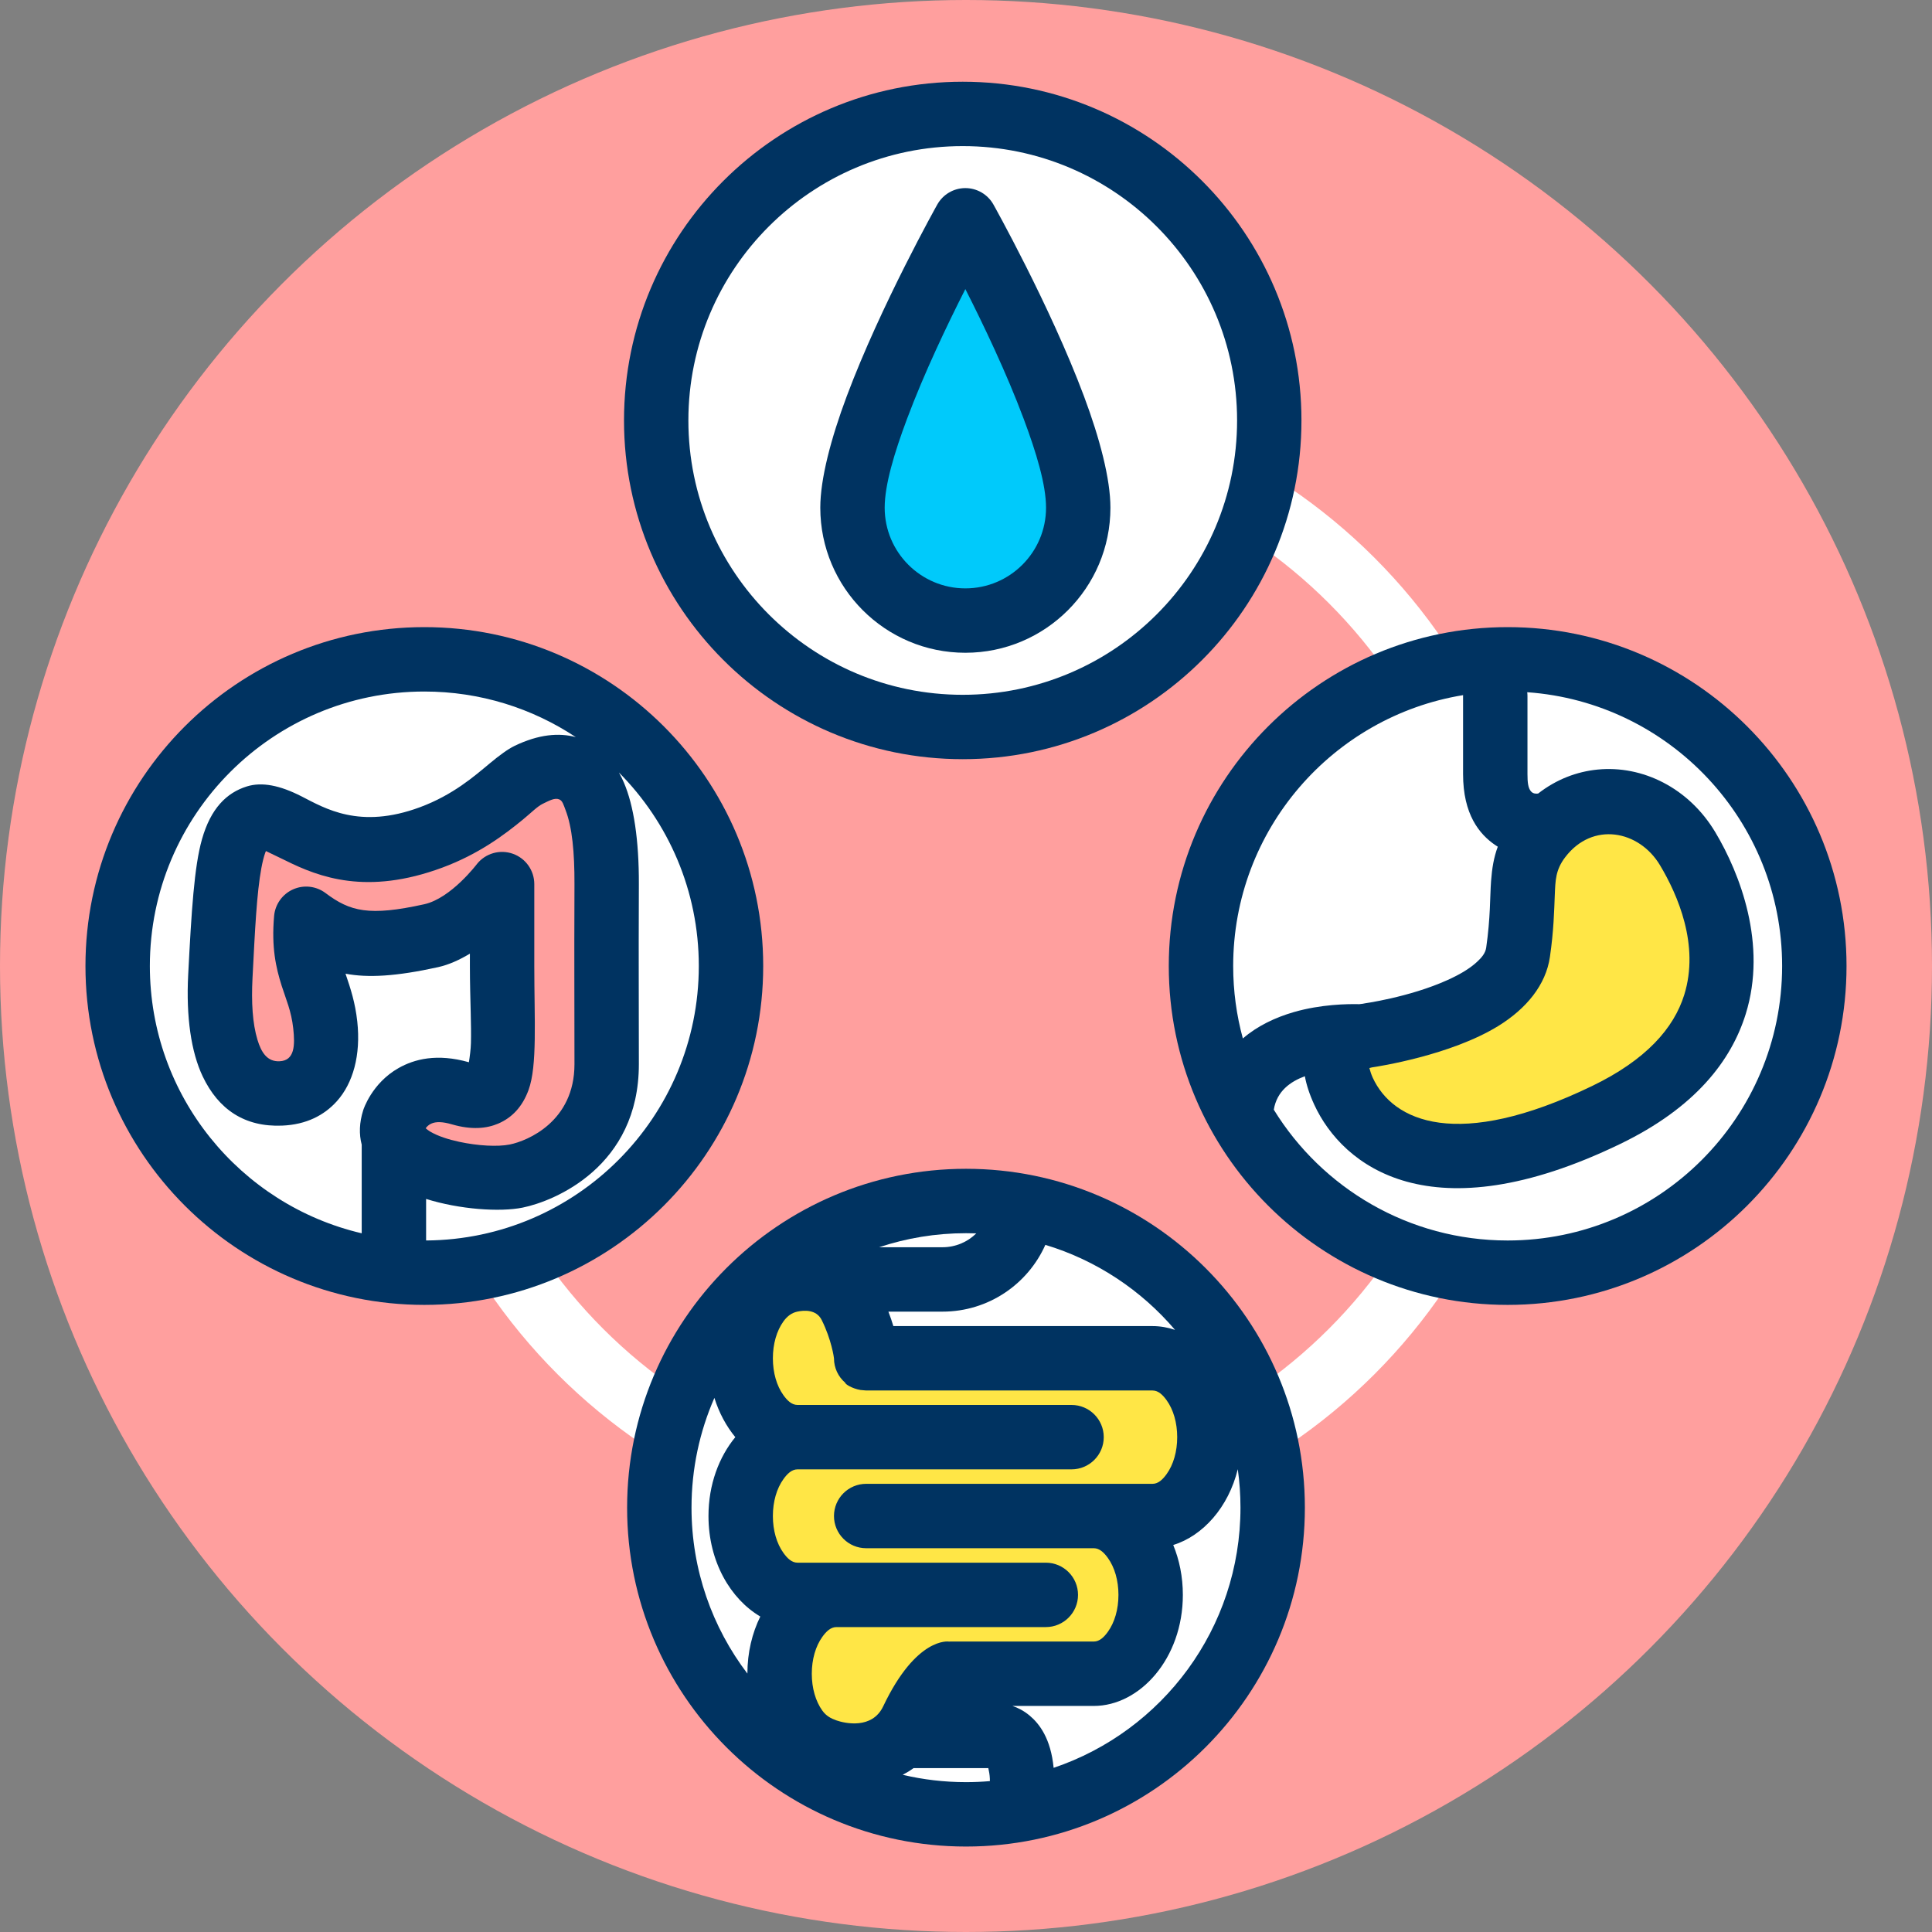 <?xml version="1.0" encoding="UTF-8" standalone="no"?>
<!DOCTYPE svg PUBLIC "-//W3C//DTD SVG 1.1//EN" "http://www.w3.org/Graphics/SVG/1.1/DTD/svg11.dtd">
<svg width="100%" height="100%" viewBox="0 0 120 120" version="1.1" xmlns="http://www.w3.org/2000/svg" xmlns:xlink="http://www.w3.org/1999/xlink" xml:space="preserve" xmlns:serif="http://www.serif.com/" style="fill-rule:evenodd;clip-rule:evenodd;stroke-linejoin:round;stroke-miterlimit:2;">
    <rect x="0" y="0" width="120" height="120" fill="#808080" stroke="none"/>
    <g transform="matrix(1,0,0,1,-465.059,-454.559)">
        <g id="_4-4" serif:id="4-4" transform="matrix(1,0,0,1,465.059,454.559)">
            <rect x="0" y="0" width="120" height="120" style="fill:none;"/>
            <circle cx="60" cy="60" r="60" style="fill:rgb(255,159,158);"/>
            <g transform="matrix(1,0,0,1,-452.532,-594.818)">
                <path d="M512.532,622.942C530.126,622.942 544.409,637.225 544.409,654.818C544.409,672.411 530.126,686.695 512.532,686.695C494.939,686.695 480.656,672.411 480.656,654.818C480.656,653.714 479.76,652.818 478.656,652.818C477.552,652.818 476.656,653.714 476.656,654.818C476.656,674.619 492.732,690.695 512.532,690.695C532.333,690.695 548.409,674.619 548.409,654.818C548.409,635.017 532.333,618.942 512.532,618.942C511.429,618.942 510.532,619.838 510.532,620.942C510.532,622.045 511.429,622.942 512.532,622.942Z" style="fill:white;"/>
            </g>
            <g transform="matrix(0.829,0,0,0.829,-379.211,-496.181)">
                <circle cx="529.563" cy="630.031" r="22.967" style="fill:white;"/>
            </g>
            <g transform="matrix(0.829,0,0,0.829,-379.211,-496.181)">
                <path d="M529.563,604.653C515.557,604.653 504.185,616.025 504.185,630.031C504.185,644.038 515.557,655.41 529.563,655.41C543.57,655.41 554.942,644.038 554.942,630.031C554.942,616.025 543.57,604.653 529.563,604.653ZM529.563,609.476C540.908,609.476 550.119,618.687 550.119,630.031C550.119,641.376 540.908,650.587 529.563,650.587C518.218,650.587 509.008,641.376 509.008,630.031C509.008,618.687 518.218,609.476 529.563,609.476Z" style="fill:rgb(0,51,97);"/>
            </g>
            <g transform="matrix(0.309,0,0,0.309,-189.359,-32.739)">
                <path d="M806.858,150.232C806.858,150.232 784.17,190.671 784.17,208.003C784.17,220.525 794.336,230.691 806.858,230.691C819.381,230.691 829.547,220.525 829.547,208.003C829.547,190.671 806.858,150.232 806.858,150.232Z" style="fill:rgb(0,202,251);"/>
            </g>
            <g transform="matrix(0.309,0,0,0.309,-189.359,-32.739)">
                <path d="M812.502,147.066C811.357,145.024 809.199,143.761 806.858,143.761C804.518,143.761 802.36,145.024 801.214,147.066C801.214,147.066 789.838,167.356 783.009,185.614C779.833,194.106 777.698,202.226 777.698,208.003C777.698,224.097 790.764,237.163 806.858,237.163C822.952,237.163 836.018,224.097 836.018,208.003C836.018,202.226 833.884,194.106 830.708,185.614C823.878,167.356 812.502,147.066 812.502,147.066ZM806.858,164.059C810.484,171.199 815.142,180.943 818.585,190.148C821.126,196.943 823.076,203.381 823.076,208.003C823.076,216.953 815.809,224.22 806.858,224.22C797.908,224.22 790.641,216.953 790.641,208.003C790.641,203.381 792.59,196.943 795.132,190.148C798.575,180.944 803.233,171.199 806.858,164.059Z" style="fill:rgb(0,51,97);"/>
            </g>
            <g transform="matrix(0.829,0,0,0.829,-379.211,-428.894)">
                <circle cx="529.563" cy="630.031" r="22.967" style="fill:white;"/>
            </g>
            <g transform="matrix(0.49,0,0,0.695,-288.391,-305.25)">
                <path d="M688.795,582.69C687.766,584.121 687.161,585.876 687.161,587.771C687.161,592.53 690.982,596.405 695.721,596.49C696.365,596.581 698.647,596.841 701.007,596.333C703.087,595.885 705.186,594.849 706.521,592.827C707.923,590.703 709.332,589.899 709.576,589.771L726.316,589.771C731.129,589.771 735.036,585.864 735.036,581.051C735.036,579.308 734.524,577.684 733.642,576.322C738.279,576.124 741.984,572.297 741.984,567.61C741.984,562.798 738.077,558.89 733.264,558.89L698.47,558.89L695.721,555.117C693.306,551.819 692.235,552.06 691.168,552.171C686.412,552.225 682.559,556.112 682.559,560.89C682.559,563.593 683.792,566.01 685.725,567.61C683.792,569.21 682.559,571.628 682.559,574.331C682.559,578.28 685.191,581.62 688.795,582.69Z" style="fill:rgb(255,230,70);"/>
            </g>
            <g transform="matrix(1,0,0,1,-465.059,-454.559)">
                <path d="M525.059,527.155C513.442,527.155 504.01,536.586 504.01,548.203C504.01,559.82 513.442,569.251 525.059,569.251C536.675,569.251 546.107,559.82 546.107,548.203C546.107,536.586 536.675,527.155 525.059,527.155ZM526.542,565.187C526.542,565.138 526.541,565.087 526.54,565.035C526.531,564.8 526.486,564.555 526.445,564.378L526.377,564.379L521.803,564.379C521.584,564.539 521.357,564.676 521.128,564.795C522.389,565.093 523.705,565.251 525.059,565.251C525.558,565.251 526.053,565.23 526.542,565.187ZM541.94,545.813C541.359,548.188 539.77,549.952 537.931,550.523C538.309,551.442 538.528,552.49 538.528,553.62C538.528,557.578 535.85,560.518 532.998,560.518L527.946,560.518C528.297,560.636 528.658,560.824 529.003,561.11C529.626,561.628 530.327,562.552 530.502,564.362C537.246,562.088 542.107,555.709 542.107,548.203C542.107,547.392 542.05,546.594 541.94,545.813ZM516.859,538.925C516.859,538.893 516.706,537.769 516.096,536.546C515.764,535.882 515.001,535.935 514.575,536.028C514.234,536.102 513.952,536.31 513.721,536.632C513.299,537.217 513.064,538.033 513.064,538.925C513.064,539.818 513.299,540.634 513.721,541.219C513.956,541.546 514.234,541.823 514.594,541.823L531.615,541.823C532.719,541.823 533.615,542.72 533.615,543.823C533.615,544.927 532.719,545.823 531.615,545.823C531.615,545.823 514.594,545.823 514.594,545.823C514.234,545.823 513.956,546.101 513.721,546.428C513.299,547.013 513.064,547.829 513.064,548.722C513.064,549.614 513.299,550.43 513.721,551.015C513.956,551.342 514.234,551.62 514.594,551.62L530.017,551.62C531.121,551.62 532.017,552.516 532.017,553.62C532.017,554.724 531.121,555.62 530.017,555.62L517.011,555.62C516.651,555.62 516.373,555.897 516.138,556.224C515.716,556.81 515.481,557.626 515.481,558.518C515.481,559.41 515.716,560.226 516.138,560.811C516.373,561.138 516.671,561.297 517.011,561.416C517.539,561.601 519.232,561.982 519.917,560.541C521.985,556.193 523.993,556.52 523.993,556.52L524.14,556.518L532.998,556.518C533.357,556.518 533.635,556.24 533.871,555.913C534.292,555.328 534.528,554.512 534.528,553.62C534.528,552.727 534.292,551.911 533.871,551.326C533.635,550.999 533.357,550.722 532.998,550.722L518.859,550.722C517.755,550.722 516.859,549.825 516.859,548.722C516.859,547.618 517.755,546.722 518.859,546.722L536.647,546.722C537.006,546.722 537.284,546.444 537.52,546.117C537.942,545.532 538.177,544.716 538.177,543.823C538.177,542.931 537.942,542.115 537.52,541.53C537.284,541.203 537.006,540.925 536.647,540.925L518.859,540.925L518.505,540.894C517.975,540.801 517.55,540.528 517.553,540.44C517.128,540.073 516.859,539.53 516.859,538.925ZM509.431,541.384C508.517,543.473 508.01,545.779 508.01,548.203C508.01,552.074 509.303,555.645 511.481,558.509C511.482,557.191 511.78,555.986 512.283,554.964C510.446,553.885 509.064,551.566 509.064,548.722C509.064,546.761 509.72,545.051 510.73,543.823C510.172,543.145 509.722,542.319 509.431,541.384ZM529.988,531.879C528.898,534.324 526.447,536.027 523.598,536.027L520.239,536.027C520.364,536.352 520.466,536.651 520.547,536.925L536.647,536.925C537.121,536.925 537.59,537.007 538.043,537.16C535.946,534.697 533.162,532.838 529.988,531.879ZM525.698,531.166C525.487,531.159 525.273,531.155 525.059,531.155C523.174,531.155 521.36,531.461 519.664,532.027L523.598,532.027C524.416,532.027 525.158,531.699 525.698,531.166Z" style="fill:rgb(0,51,97);"/>
            </g>
            <g transform="matrix(5.07851e-17,0.829,-0.829,5.07851e-17,616.181,-379.211)">
                <circle cx="529.563" cy="630.031" r="22.967" style="fill:white;"/>
            </g>
            <g transform="matrix(0.663,1.84889e-32,-1.84889e-32,0.663,-258.569,-250.954)">
                <path d="M517.734,475.206C517.734,475.206 530.99,473.418 531.856,467.409C532.702,461.541 531.62,459.648 533.867,456.69C537.856,451.44 544.669,452.586 547.734,457.714C551.044,463.251 555.26,475.317 540.103,482.642C524.947,489.968 517.78,485.336 515.511,480.409C513.053,475.071 517.734,475.206 517.734,475.206Z" style="fill:rgb(255,230,70);"/>
            </g>
            <g transform="matrix(1,0,0,1,-465.059,-454.559)">
                <path d="M579.75,514.559C579.75,502.943 570.319,493.511 558.702,493.511C547.085,493.511 537.654,502.943 537.654,514.559C537.654,526.176 547.085,535.608 558.702,535.608C570.319,535.608 579.75,526.176 579.75,514.559ZM559.918,497.554C559.928,497.635 559.933,497.716 559.933,497.8L559.933,502.641C559.933,503.15 559.97,503.5 560.149,503.71C560.28,503.864 560.473,503.866 560.597,503.846C561.733,502.961 563.004,502.486 564.279,502.359C567.07,502.08 569.953,503.494 571.599,506.248C573.135,508.818 574.835,513.221 573.488,517.545C572.59,520.424 570.376,523.349 565.69,525.613C553.93,531.297 548.448,526.99 546.688,523.168C546.385,522.511 546.201,521.926 546.106,521.405C545.216,521.736 544.366,522.324 544.177,523.484C547.178,528.356 552.563,531.608 558.702,531.608C568.111,531.608 575.75,523.969 575.75,514.559C575.75,505.56 568.761,498.179 559.918,497.554ZM550.113,520.898C550.162,521.079 550.234,521.306 550.321,521.495C551.574,524.215 555.578,526.058 563.949,522.012C567.309,520.388 569.025,518.419 569.669,516.354C570.633,513.262 569.264,510.138 568.165,508.3C566.862,506.12 563.971,505.572 562.275,507.804C561.674,508.596 561.668,509.234 561.629,510.169C561.589,511.148 561.565,512.347 561.328,513.991C561.076,515.738 559.863,517.209 558.121,518.284C555.16,520.11 550.65,520.802 550.272,520.857C550.22,520.873 550.166,520.886 550.113,520.898ZM555.934,497.735C547.839,499.06 541.654,506.093 541.654,514.559C541.654,516.118 541.863,517.627 542.255,519.06C543.17,518.269 544.29,517.75 545.42,517.422C547.105,516.934 548.777,516.912 549.49,516.93C549.644,516.908 549.774,516.895 549.868,516.888L549.712,516.897C549.712,516.897 552.575,516.514 554.977,515.427C555.66,515.118 556.308,514.756 556.798,514.304C557.078,514.046 557.318,513.771 557.369,513.42C557.64,511.537 557.598,510.291 557.672,509.279C557.73,508.501 557.839,507.822 558.089,507.149C558.041,507.12 557.993,507.089 557.946,507.057C556.941,506.379 555.933,505.139 555.933,502.641L555.933,497.8C555.933,497.778 555.933,497.757 555.934,497.735Z" style="fill:rgb(0,51,97);"/>
            </g>
            <g transform="matrix(5.07851e-17,0.829,-0.829,5.07851e-17,548.894,-379.211)">
                <circle cx="529.563" cy="630.031" r="22.967" style="fill:white;"/>
            </g>
            <g transform="matrix(0.406,1.54074e-32,0,0.459,-187.292,-174.382)">
                <path d="M507.844,504.784C507.158,511.768 510.091,513.709 510.762,519.17C511.399,524.351 509.347,528.246 503.969,528.443C496.864,528.703 494.156,522.317 494.723,512.575C495.515,498.94 495.899,492.216 500.241,491.019C504.582,489.821 510.876,499.046 526.953,493.76C535.156,491.064 539.269,486.395 541.851,485.288C550.434,481.608 553.832,487.648 553.786,500.086C553.735,513.866 553.786,510.707 553.786,524.486C553.786,535.305 543.741,538.955 539.96,539.634C534.122,540.682 518.961,538.443 521.258,532.035C521.258,532.035 523.395,526.347 531.501,528.443C539.606,530.539 537.799,522.289 537.8,511.181C537.8,504.65 537.8,500.086 537.8,500.086C537.8,500.086 532.378,506.013 526.953,507.075C516.235,509.174 512.614,507.958 507.844,504.784Z" style="fill:rgb(255,159,158);"/>
            </g>
            <g transform="matrix(1,0,0,1,-465.059,-454.559)">
                <path d="M512.463,514.559C512.463,502.943 503.032,493.511 491.415,493.511C479.798,493.511 470.367,502.943 470.367,514.559C470.367,526.176 479.798,535.608 491.415,535.608C503.032,535.608 512.463,526.176 512.463,514.559ZM503.502,502.541C503.611,502.735 503.712,502.941 503.807,503.16C504.424,504.589 504.749,506.734 504.74,509.479C504.719,515.794 504.74,514.346 504.74,520.66C504.74,527.027 499.492,529.166 497.52,529.566C496.105,529.852 493.609,529.678 491.525,529.027L491.525,531.607C500.884,531.548 508.463,523.932 508.463,514.559C508.463,509.873 506.568,505.625 503.502,502.541ZM500.823,500.343C498.125,498.554 494.891,497.511 491.415,497.511C482.006,497.511 474.367,505.15 474.367,514.559C474.367,522.631 479.988,529.399 487.525,531.161L487.525,525.655C487.353,525.004 487.374,524.289 487.619,523.516C487.622,523.507 487.625,523.498 487.628,523.489C487.628,523.489 488.147,521.841 489.815,520.898C490.79,520.347 492.192,519.972 494.183,520.537C494.235,520.21 494.3,519.728 494.309,519.343C494.323,518.779 494.312,518.152 494.296,517.477C494.275,516.577 494.245,515.595 494.245,514.559C494.245,514.559 494.245,513.792 494.245,513.792C493.611,514.174 492.939,514.482 492.271,514.63C489.659,515.207 487.907,515.302 486.519,515.036L486.54,515.098C486.833,515.96 487.122,516.833 487.25,518.006C487.478,520.098 486.985,521.844 485.977,522.963C485.191,523.834 484.084,524.411 482.584,524.473C480.257,524.569 478.628,523.472 477.649,521.416C476.932,519.909 476.612,517.734 476.748,515.096C476.952,511.134 477.123,508.381 477.605,506.684C478.15,504.769 479.132,503.798 480.393,503.405C481.328,503.114 482.444,503.337 483.784,504.021C485.236,504.762 487.388,506.09 491.143,504.697C493.205,503.932 494.536,502.757 495.473,501.978C496.084,501.471 496.598,501.091 497.02,500.887C498.518,500.162 499.786,500.063 500.823,500.343ZM491.499,524.639C491.568,524.54 491.677,524.427 491.839,524.352C492.141,524.212 492.558,524.229 493.126,524.394C494.364,524.755 495.299,524.649 496.002,524.349C496.861,523.982 497.507,523.304 497.889,522.256C498.438,520.75 498.245,517.916 498.245,514.559C498.246,511.565 498.245,509.473 498.245,509.473C498.245,508.626 497.712,507.87 496.914,507.588C496.115,507.305 495.225,507.555 494.692,508.213C494.692,508.213 493.08,510.355 491.407,510.724C487.978,511.482 486.803,511.174 485.277,510.027C484.696,509.591 483.924,509.504 483.261,509.8C482.597,510.097 482.147,510.729 482.084,511.453C481.914,513.405 482.194,514.651 482.556,515.792C482.815,516.609 483.154,517.346 483.273,518.439C483.386,519.475 483.371,520.437 482.419,520.476C481.658,520.508 481.29,519.933 481.051,519.144C480.743,518.127 480.665,516.818 480.743,515.301C480.898,512.291 481.004,510.043 481.292,508.482C481.361,508.114 481.437,507.794 481.534,507.521C481.546,507.489 481.56,507.454 481.576,507.419C481.904,507.574 482.406,507.815 482.798,508.009C484.882,509.045 487.853,510.184 492.535,508.447C494.791,507.61 496.378,506.416 497.538,505.463C498.064,505.03 498.44,504.644 498.762,504.488C499.186,504.283 499.505,504.102 499.783,504.206C500.004,504.288 500.065,504.561 500.182,504.861C500.6,505.934 500.746,507.5 500.74,509.466C500.719,515.788 500.74,514.338 500.74,520.66C500.74,524.215 497.827,525.422 496.726,525.645C495.973,525.798 494.74,525.729 493.577,525.478C492.917,525.335 492.275,525.135 491.776,524.843C491.688,524.792 491.579,524.705 491.499,524.639Z" style="fill:rgb(0,51,97);"/>
            </g>
        </g>
    </g>
</svg>
